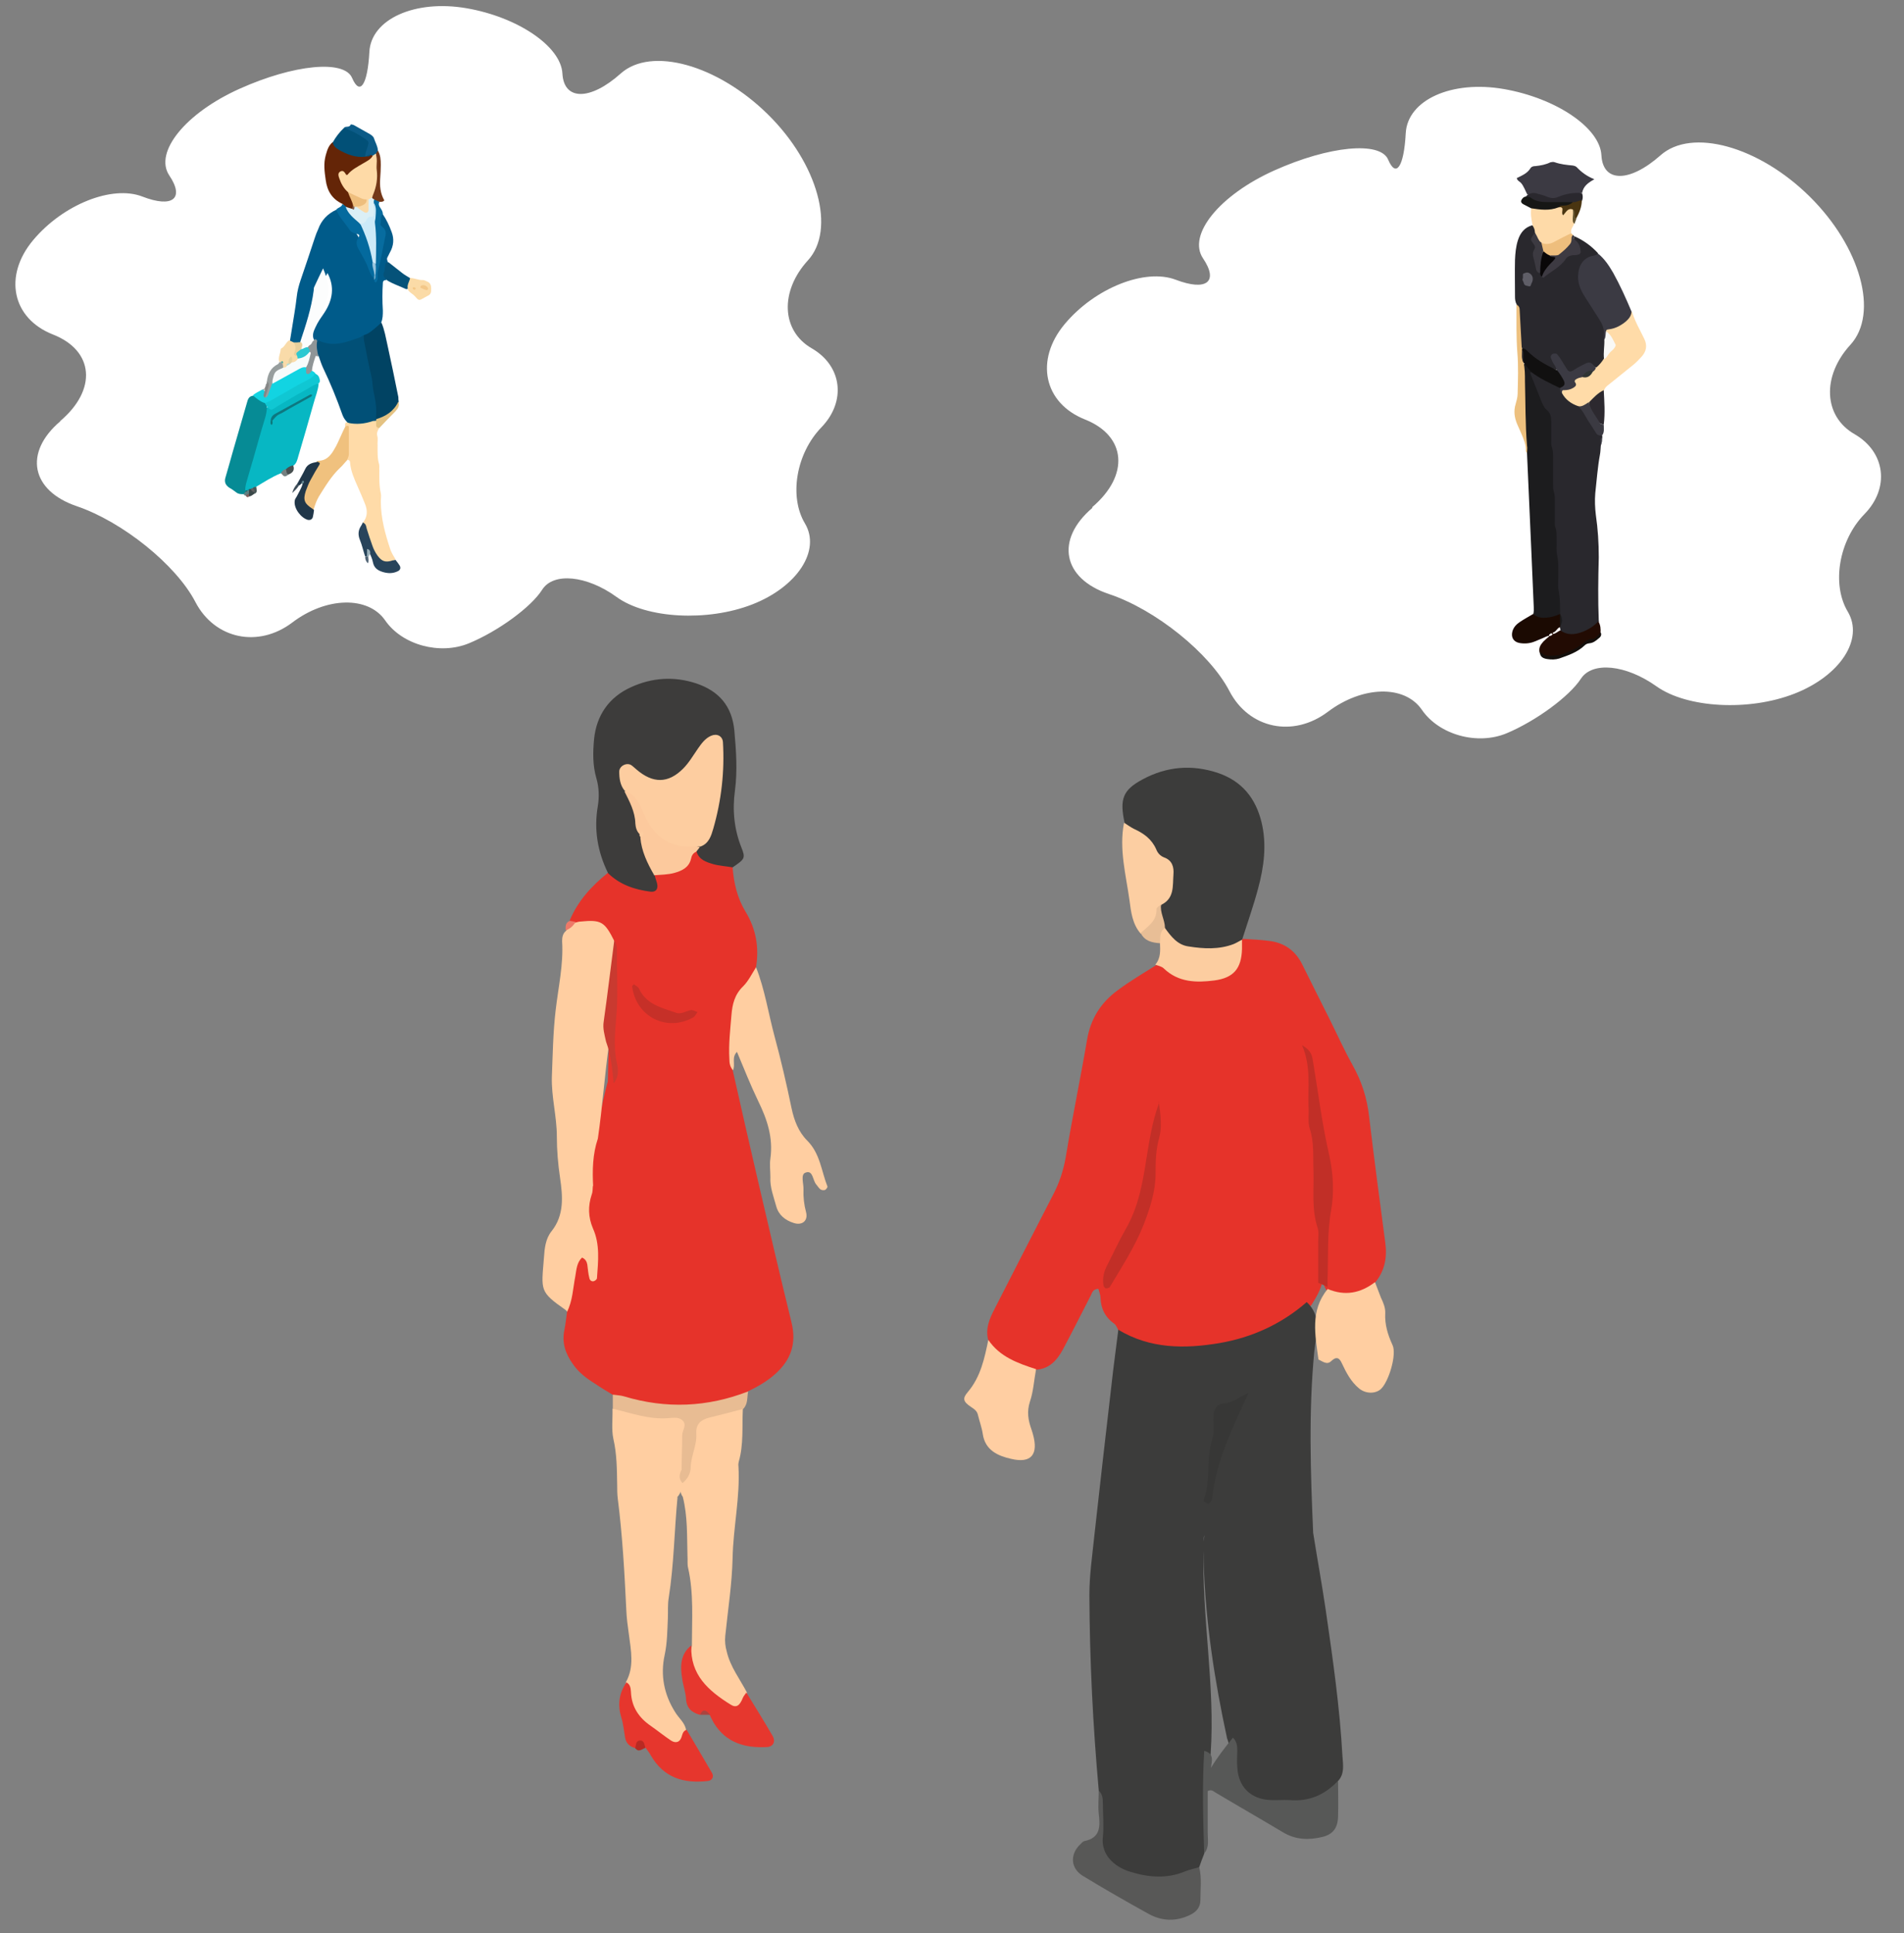 <svg width="65" height="66" viewBox="0 0 65 66" fill="none" xmlns="http://www.w3.org/2000/svg">
<rect x="0" y="0" width="65" height="66" fill="#808080" stroke="none"/>
<g clip-path="url(#clip0_218_59190)">
<path d="M25.01 29.61C25.05 30.14 25.17 30.66 25.45 31.12C25.81 31.71 25.92 32.34 25.81 33.02C25.56 33.89 25.11 34.69 25.01 35.61C24.98 35.92 24.89 36.22 25.01 36.52C25.3 37.8 25.59 39.09 25.89 40.37C26.26 41.96 26.63 43.55 27.02 45.14C27.2 45.87 27 46.43 26.46 46.91C26.18 47.16 25.86 47.34 25.53 47.5C25.23 47.93 24.76 48.01 24.29 48.07C23.13 48.2 21.95 48.36 20.91 47.61C20.71 47.49 20.51 47.37 20.32 47.24C20.03 47.06 19.76 46.86 19.56 46.57C19.31 46.22 19.17 45.84 19.27 45.39C19.31 45.19 19.33 44.98 19.36 44.77C19.27 44.24 19.35 43.72 19.53 43.22C19.68 42.82 19.92 42.68 20.26 43.1C20.21 42.18 19.72 41.33 20.05 40.41C20.09 40.09 20.22 39.78 20.22 39.45C20.39 38.6 20.52 37.75 20.75 36.92C20.77 35.36 20.94 33.8 20.78 32.24C20.64 31.6 20.09 31.65 19.63 31.56C19.56 31.53 19.5 31.48 19.45 31.42C19.73 30.75 20.2 30.24 20.76 29.79C21.1 29.74 21.33 29.99 21.62 30.09C21.99 30.21 22.21 30.13 22.34 29.77C22.9 29.67 23.33 29.31 23.77 28.99C24.16 29.23 24.7 29.18 25.01 29.59V29.61Z" fill="#E6332A"/>
<path d="M25.01 29.61C24.79 29.57 24.56 29.56 24.35 29.5C24.11 29.43 23.86 29.35 23.78 29.07C23.78 28.95 23.82 28.85 23.89 28.75C24.44 27.83 24.42 26.79 24.51 25.78C24.52 25.66 24.51 25.5 24.36 25.45C24.21 25.41 24.12 25.52 24.04 25.62C23.89 25.8 23.77 26.01 23.62 26.19C23.07 26.85 22.63 26.95 21.83 26.61C21.71 26.56 21.56 26.37 21.45 26.59C21.39 26.71 21.49 26.84 21.53 26.96C21.76 27.4 21.89 27.87 21.98 28.35C22.01 28.42 22.03 28.49 22.05 28.57C22.1 29.01 22.47 29.38 22.34 29.86C22.37 29.96 22.4 30.05 22.43 30.15C22.48 30.35 22.39 30.46 22.21 30.44C21.66 30.37 21.16 30.2 20.76 29.81C20.4 29.08 20.27 28.32 20.41 27.51C20.46 27.2 20.45 26.88 20.36 26.57C20.23 26.13 20.24 25.68 20.28 25.24C20.36 24.42 20.79 23.8 21.54 23.46C22.26 23.13 23.01 23.08 23.77 23.33C24.54 23.59 24.99 24.1 25.07 24.94C25.13 25.62 25.18 26.3 25.09 26.99C25 27.65 25.06 28.3 25.31 28.93C25.46 29.3 25.42 29.33 25.01 29.61Z" fill="#3D3C3B"/>
<path d="M20.24 40.47C20.23 40.57 20.24 40.68 20.2 40.78C20.07 41.17 20.08 41.55 20.24 41.93C20.49 42.48 20.42 43.06 20.38 43.63C20.38 43.67 20.33 43.71 20.29 43.73C20.2 43.77 20.13 43.7 20.12 43.63C20.08 43.48 20.07 43.32 20.05 43.17C20.03 43.06 19.98 42.98 19.87 42.93C19.69 43.1 19.68 43.34 19.64 43.57C19.56 43.98 19.55 44.4 19.36 44.78C19.34 44.76 19.33 44.73 19.31 44.72C18.41 44.09 18.48 44.06 18.57 42.93C18.59 42.63 18.62 42.29 18.83 42.03C19.27 41.48 19.21 40.83 19.12 40.21C19.05 39.74 19.01 39.27 19.01 38.8C19.01 38.11 18.82 37.45 18.84 36.76C18.87 36 18.88 35.24 18.97 34.48C19.06 33.7 19.24 32.92 19.19 32.13C19.19 32 19.21 31.87 19.32 31.78C19.41 31.66 19.5 31.53 19.66 31.49C19.71 31.48 19.76 31.46 19.81 31.46C20.53 31.39 20.64 31.46 20.98 32.14C21.03 33.29 20.83 34.44 20.8 35.59C20.64 36.68 20.57 37.78 20.41 38.87C20.23 39.4 20.22 39.96 20.25 40.51L20.24 40.47Z" fill="#FFCEA1"/>
<path d="M23.13 51.11C23.02 52.25 23.01 53.4 22.83 54.54C22.79 54.77 22.81 55.01 22.8 55.25C22.78 55.67 22.78 56.08 22.69 56.5C22.54 57.19 22.67 57.85 23.05 58.45C23.17 58.65 23.37 58.8 23.42 59.04C23.4 59.61 23.11 59.73 22.65 59.46C21.87 59.01 21.22 58.47 21.37 57.42C21.66 56.9 21.54 56.34 21.47 55.8C21.43 55.51 21.39 55.23 21.38 54.94C21.32 53.68 21.25 52.42 21.09 51.16C21.07 51 21.07 50.84 21.07 50.69C21.06 50.16 21.06 49.64 20.94 49.12C20.87 48.79 20.92 48.44 20.91 48.09C21.7 47.9 22.45 48.24 23.22 48.28C23.49 48.29 23.55 48.57 23.53 48.83C23.49 49.25 23.52 49.67 23.44 50.09C23.31 50.42 23.38 50.82 23.12 51.11H23.13Z" fill="#FFCEA1"/>
<path d="M25.36 48.1C25.33 48.7 25.39 49.31 25.22 49.9C25.21 49.95 25.2 50 25.21 50.06C25.27 51.11 25.03 52.15 25.01 53.19C24.99 54.07 24.85 54.96 24.76 55.84C24.74 56.03 24.76 56.2 24.81 56.38C24.93 56.9 25.26 57.32 25.5 57.78C25.47 58.38 25.17 58.48 24.68 58.23C23.77 57.78 23.4 57.07 23.62 56.18C23.62 55.29 23.69 54.4 23.49 53.52C23.46 53.4 23.48 53.26 23.47 53.13C23.45 52.45 23.48 51.77 23.31 51.1C23.19 50.94 23.23 50.77 23.26 50.6C23.47 50.2 23.47 49.75 23.53 49.32C23.69 48.26 24.28 47.86 25.38 48.1H25.36Z" fill="#FFCEA1"/>
<path d="M25.01 36.52C24.92 36.41 24.9 36.29 24.9 36.15C24.87 35.65 24.93 35.15 24.97 34.66C25 34.28 25.08 33.95 25.37 33.67C25.55 33.49 25.67 33.24 25.81 33.02C26.11 33.78 26.23 34.59 26.44 35.37C26.66 36.18 26.85 37 27.02 37.82C27.11 38.25 27.26 38.64 27.56 38.94C28 39.38 28.04 39.98 28.25 40.51C28.25 40.53 28.21 40.6 28.17 40.62C28.13 40.64 28.06 40.63 28.02 40.61C27.96 40.57 27.92 40.5 27.87 40.44C27.74 40.3 27.76 39.93 27.5 40.03C27.32 40.09 27.44 40.41 27.43 40.61C27.42 40.87 27.45 41.13 27.52 41.39C27.59 41.68 27.38 41.84 27.1 41.75C26.81 41.66 26.58 41.48 26.5 41.18C26.41 40.85 26.28 40.53 26.3 40.18C26.3 39.97 26.27 39.76 26.3 39.55C26.4 38.84 26.19 38.21 25.88 37.58C25.62 37.04 25.4 36.48 25.16 35.91C24.96 36.1 25.12 36.35 25.02 36.54L25.01 36.52Z" fill="#FFCEA1"/>
<path d="M23.6 56.18C23.56 57.18 24.19 57.72 24.94 58.19C25.13 58.31 25.25 58.24 25.36 57.96C25.39 57.89 25.44 57.84 25.48 57.78C25.78 58.27 26.08 58.75 26.37 59.25C26.49 59.45 26.4 59.63 26.18 59.64C25.44 59.68 24.79 59.5 24.37 58.82C24.32 58.73 24.27 58.64 24.23 58.54C24.12 58.46 24 58.44 23.89 58.54C23.62 58.46 23.44 58.32 23.42 58C23.41 57.77 23.32 57.54 23.29 57.31C23.22 56.89 23.22 56.47 23.6 56.17V56.18Z" fill="#E6372E"/>
<path d="M21.38 57.43C21.52 57.5 21.53 57.63 21.54 57.76C21.56 58.27 21.81 58.64 22.22 58.92C22.45 59.08 22.67 59.26 22.91 59.42C23.07 59.52 23.21 59.48 23.27 59.29C23.3 59.19 23.32 59.09 23.44 59.05C23.73 59.54 24.02 60.03 24.31 60.53C24.38 60.66 24.31 60.79 24.15 60.8C23.34 60.89 22.66 60.69 22.22 59.93C22.17 59.84 22.11 59.76 22.05 59.68C21.94 59.57 21.82 59.61 21.7 59.68C21.51 59.63 21.38 59.53 21.34 59.32C21.3 59.09 21.28 58.85 21.21 58.63C21.08 58.2 21.13 57.81 21.38 57.44V57.43Z" fill="#E6362D"/>
<path d="M25.36 48.1C24.98 48.2 24.61 48.3 24.23 48.39C23.93 48.46 23.75 48.62 23.77 48.93C23.8 49.33 23.59 49.69 23.58 50.09C23.58 50.3 23.47 50.49 23.3 50.63C23.16 50.48 23.19 50.33 23.27 50.17C23.27 49.78 23.29 49.38 23.29 48.99C23.29 48.82 23.47 48.64 23.29 48.48C23.16 48.37 22.99 48.4 22.84 48.41C22.17 48.47 21.55 48.24 20.92 48.09C20.92 47.93 20.92 47.77 20.92 47.61C21.05 47.63 21.18 47.63 21.31 47.67C22.74 48.1 24.15 48.04 25.54 47.5C25.5 47.7 25.54 47.93 25.37 48.1H25.36Z" fill="#E8BC93"/>
<path d="M21.69 59.67C21.71 59.57 21.71 59.44 21.82 59.42C21.99 59.39 22 59.55 22.03 59.67C21.91 59.71 21.8 59.84 21.68 59.67H21.69Z" fill="#B82A23"/>
<path d="M23.9 58.54C23.98 58.347 24.093 58.347 24.24 58.54C24.13 58.54 24.01 58.54 23.9 58.54Z" fill="#AB443F"/>
<path d="M19.65 31.47C19.57 31.61 19.46 31.71 19.31 31.76C19.31 31.64 19.29 31.51 19.44 31.44C19.51 31.44 19.58 31.46 19.65 31.47Z" fill="#EE7968"/>
<path d="M22.33 29.87C22.1 29.47 21.9 29.06 21.86 28.59C21.88 28.54 21.99 28.47 21.83 28.47C21.73 28.37 21.7 28.24 21.69 28.11C21.68 27.71 21.49 27.36 21.32 27.02C21.61 26.88 21.82 27.07 21.89 27.27C22.25 28.21 22.96 28.68 23.89 28.92C23.85 28.97 23.81 29.03 23.76 29.08C23.65 29.13 23.61 29.22 23.59 29.32C23.52 29.62 23.27 29.73 23.02 29.8C22.8 29.86 22.56 29.86 22.32 29.88L22.33 29.87Z" fill="#FCC99D"/>
<path d="M20.95 36.98C20.9 36.5 20.86 36.02 20.69 35.56C20.64 35.33 20.57 35.11 20.61 34.87C20.74 33.95 20.85 33.02 20.97 32.1C21.07 32.24 21.06 32.4 21.06 32.55C21.06 33.18 21.09 33.81 21.06 34.44C21.02 35.06 20.92 35.67 21.06 36.29C21.11 36.5 21.13 36.76 20.96 36.97L20.95 36.98Z" fill="#C93A30"/>
<path d="M21.64 33.6C21.7 33.65 21.78 33.68 21.81 33.74C22.06 34.29 22.58 34.4 23.07 34.57C23.26 34.64 23.42 34.51 23.6 34.48C23.66 34.48 23.74 34.52 23.81 34.55C23.77 34.61 23.73 34.69 23.67 34.73C22.76 35.24 21.71 34.71 21.58 33.67C21.58 33.65 21.61 33.63 21.64 33.6Z" fill="#C63028"/>
<path d="M23.9 28.9C23.79 28.9 23.69 28.9 23.58 28.9C22.79 28.92 22.3 28.5 22 27.82C21.85 27.48 21.73 27.13 21.33 27C21.17 26.81 21.14 26.57 21.14 26.34C21.14 26.15 21.39 26.02 21.55 26.12C21.61 26.16 21.67 26.22 21.73 26.27C22.29 26.75 22.81 26.75 23.32 26.24C23.52 26.04 23.67 25.78 23.83 25.55C23.95 25.38 24.07 25.21 24.27 25.12C24.47 25.03 24.66 25.12 24.68 25.33C24.74 26.33 24.63 27.32 24.35 28.29C24.28 28.53 24.2 28.8 23.91 28.9H23.9Z" fill="#FDCDA0"/>
<path d="M21.84 28.46C21.84 28.46 21.91 28.4 21.94 28.37C21.95 28.41 21.98 28.46 21.97 28.49C21.96 28.53 21.91 28.55 21.87 28.58C21.83 28.54 21.82 28.5 21.84 28.46Z" fill="#FDCDA0"/>
<path d="M38.17 45.39C38.13 45.32 38.1 45.23 38.04 45.19C37.73 44.97 37.58 44.67 37.57 44.3C37.57 44.2 37.52 44.1 37.5 44C37.29 44 37.28 44.16 37.22 44.26C36.91 44.86 36.61 45.46 36.29 46.06C36.09 46.43 35.83 46.73 35.37 46.76C34.55 46.81 34.05 46.5 33.74 45.76C33.63 45.36 33.78 45.02 33.96 44.67C34.63 43.36 35.3 42.05 35.97 40.75C36.17 40.36 36.3 39.96 36.38 39.52C36.6 38.18 36.88 36.85 37.11 35.5C37.23 34.78 37.58 34.23 38.15 33.81C38.56 33.5 39.01 33.24 39.45 32.96C39.78 32.82 40.02 33.06 40.29 33.16C41.33 33.54 41.99 33.23 42.27 32.23C42.31 32.16 42.36 32.1 42.43 32.05C42.73 32.07 43.03 32.08 43.32 32.12C43.85 32.18 44.23 32.46 44.46 32.93C44.76 33.54 45.07 34.15 45.37 34.75C45.64 35.29 45.88 35.83 46.17 36.35C46.48 36.9 46.67 37.48 46.74 38.12C46.91 39.55 47.1 40.98 47.29 42.41C47.36 42.92 47.28 43.38 46.94 43.79C46.43 44.43 46.07 44.49 45.29 44.05C45.23 43.97 45.2 43.89 45.19 43.79C45.06 42.16 45.46 40.53 45.07 38.91C44.86 38.03 44.83 37.14 44.74 36.25C45.01 38.72 45.22 41.19 45.16 43.67C45.11 44 44.94 44.28 44.77 44.55C43.2 46.04 41.3 46.35 39.25 46.08C38.82 46.02 38.42 45.81 38.18 45.41L38.17 45.39Z" fill="#E6332A"/>
<path d="M38.17 45.39C39.26 46.05 40.44 46.05 41.63 45.85C42.74 45.66 43.75 45.2 44.61 44.45C45.14 44.94 44.93 45.55 44.87 46.12C44.67 48.19 44.74 50.26 44.83 52.33C44.97 53.21 45.13 54.09 45.26 54.97C45.5 56.63 45.74 58.29 45.83 59.96C45.85 60.25 45.91 60.56 45.67 60.81C45.24 61.61 44.28 61.92 43.12 61.64C42.39 61.46 42.06 61.01 42.01 60.06C42 59.81 41.98 59.57 41.89 59.34C41.46 57.35 41.15 55.34 41.09 53.3C41.1 53.01 41.06 52.71 41.12 52.41C41.06 52.55 41.12 52.71 41.09 52.85C41.02 55.2 41.49 57.52 41.33 59.87C41.16 61 41.2 62.15 41.11 63.28C41.05 63.43 40.99 63.59 40.94 63.74C40.1 64.41 38.85 64.46 38.01 63.84C37.66 63.58 37.46 63.27 37.53 62.8C37.61 62.24 37.64 61.68 37.51 61.12C37.31 58.9 37.2 56.68 37.19 54.45C37.19 53.77 37.29 53.1 37.36 52.42C37.55 50.72 37.74 49.02 37.94 47.32C38.01 46.67 38.1 46.03 38.18 45.38L38.17 45.39Z" fill="#3C3C3B"/>
<path d="M42.42 32.03L42.4 32.09C41.64 32.85 40.46 32.74 39.67 31.84C39.54 31.56 39.43 31.27 39.49 30.95C40.05 29.8 39.97 29.47 38.93 28.63C38.73 28.47 38.42 28.4 38.39 28.08C38.22 27.28 38.33 26.97 39 26.61C39.83 26.16 40.7 26.09 41.59 26.39C42.4 26.67 42.87 27.25 43.07 28.08C43.25 28.84 43.15 29.59 42.95 30.33C42.8 30.9 42.6 31.46 42.42 32.03Z" fill="#3C3C3B"/>
<path d="M45.32 44.001C45.91 44.251 46.44 44.151 46.94 43.77C47.01 43.941 47.07 44.12 47.14 44.291C47.22 44.461 47.3 44.641 47.29 44.831C47.27 45.221 47.38 45.571 47.54 45.92C47.69 46.24 47.41 47.17 47.14 47.42C46.95 47.59 46.62 47.581 46.4 47.401C46.12 47.17 45.96 46.861 45.81 46.541C45.73 46.361 45.63 46.291 45.45 46.461C45.3 46.611 45.15 46.471 45.01 46.41C44.9 45.581 44.72 44.74 45.32 44.011V44.001Z" fill="#FFCEA1"/>
<path d="M33.74 45.74C34.13 46.32 34.75 46.54 35.37 46.74C35.3 47.11 35.28 47.5 35.16 47.85C35.05 48.19 35.1 48.48 35.21 48.79C35.23 48.84 35.24 48.89 35.26 48.95C35.46 49.65 35.21 49.97 34.51 49.8C34.07 49.7 33.63 49.51 33.55 48.95C33.52 48.74 33.44 48.53 33.39 48.32C33.36 48.17 33.27 48.11 33.15 48.03C32.88 47.85 32.85 47.74 33.04 47.52C33.48 47 33.61 46.37 33.74 45.74Z" fill="#FFCEA2"/>
<path d="M37.5 61.12C37.64 61.24 37.65 61.4 37.65 61.57C37.65 61.95 37.69 62.33 37.65 62.71C37.58 63.32 38.05 63.73 38.56 63.89C39.19 64.09 39.83 64.15 40.47 63.88C40.62 63.82 40.78 63.79 40.94 63.74C41.03 64.11 40.98 64.49 40.98 64.87C40.98 65.11 40.84 65.27 40.63 65.37C40.16 65.6 39.68 65.59 39.22 65.34C38.46 64.92 37.71 64.49 36.97 64.04C36.54 63.78 36.52 63.29 36.89 62.95C36.93 62.91 36.97 62.86 37.02 62.85C37.57 62.74 37.56 62.35 37.51 61.92C37.48 61.65 37.51 61.38 37.51 61.11L37.5 61.12Z" fill="#585857"/>
<path d="M41.11 63.28C41.07 62.11 41.04 60.94 41.11 59.77C41.46 59.86 41.37 60.12 41.34 60.35C41.56 59.99 41.82 59.65 42.09 59.32C42.22 59.44 42.24 59.6 42.24 59.76C42.24 59.95 42.22 60.14 42.24 60.33C42.27 60.99 42.69 61.42 43.37 61.45C43.59 61.46 43.8 61.44 44.02 61.45C44.69 61.51 45.23 61.27 45.68 60.79C45.68 61.2 45.69 61.6 45.68 62.01C45.67 62.4 45.51 62.62 45.14 62.71C44.68 62.82 44.23 62.81 43.8 62.55C43.03 62.09 42.26 61.65 41.49 61.19C41.42 61.15 41.37 61.08 41.23 61.14C41.23 61.6 41.23 62.08 41.23 62.57C41.23 62.81 41.29 63.06 41.11 63.27V63.28Z" fill="#575857"/>
<path d="M38.38 28.09C38.49 28.16 38.6 28.24 38.72 28.3C39.05 28.45 39.32 28.65 39.47 28.99C39.52 29.12 39.61 29.22 39.74 29.27C40.02 29.37 40.08 29.6 40.06 29.85C40.03 30.24 40.1 30.67 39.64 30.89C39.42 31.22 39.66 31.89 38.94 31.87C38.66 31.55 38.61 31.13 38.56 30.74C38.44 29.87 38.2 29 38.37 28.1L38.38 28.09Z" fill="#FCCEA2"/>
<path d="M39.77 31.68C39.98 31.97 40.2 32.26 40.58 32.31C41.09 32.39 41.61 32.42 42.11 32.23C42.21 32.19 42.3 32.13 42.4 32.08C42.4 32.19 42.4 32.29 42.4 32.4C42.38 33.06 42.12 33.38 41.46 33.47C40.84 33.55 40.23 33.54 39.73 33.06C39.66 32.99 39.54 32.97 39.44 32.93C39.63 32.71 39.61 32.45 39.6 32.19C39.49 31.96 39.4 31.74 39.77 31.67V31.68Z" fill="#FCCDA0"/>
<path d="M39.77 31.68C39.57 31.81 39.62 32.02 39.6 32.2C39.33 32.18 39.08 32.13 38.94 31.85C39.19 31.62 39.5 31.44 39.48 31.03C39.48 30.98 39.58 30.93 39.64 30.87C39.59 31.15 39.77 31.4 39.77 31.68Z" fill="#E8BE96"/>
<path d="M45.34 43.94C45.23 43.89 45.12 43.84 45 43.79C45 43.33 45 42.86 45 42.4C45 42.24 45.03 42.06 44.98 41.91C44.77 41.27 44.86 40.62 44.84 39.97C44.82 39.48 44.87 39 44.71 38.52C44.64 38.3 44.69 38.03 44.67 37.79C44.64 37.12 44.77 36.44 44.45 35.68C44.76 35.86 44.79 36.03 44.82 36.21C45 37.28 45.13 38.35 45.37 39.4C45.52 40.05 45.55 40.72 45.44 41.34C45.3 42.13 45.35 42.91 45.32 43.69C45.32 43.77 45.32 43.85 45.32 43.93L45.34 43.94Z" fill="#C12F27"/>
<path d="M39.56 37.61C39.63 38.11 39.67 38.5 39.57 38.85C39.46 39.25 39.45 39.65 39.45 40.06C39.45 40.67 39.26 41.24 39.05 41.79C38.75 42.55 38.31 43.23 37.89 43.93C37.87 43.97 37.79 43.99 37.75 43.98C37.72 43.98 37.67 43.91 37.67 43.87C37.63 43.62 37.69 43.39 37.81 43.17C38.02 42.76 38.21 42.34 38.44 41.94C38.87 41.19 39.01 40.37 39.14 39.54C39.24 38.94 39.32 38.33 39.58 37.62L39.56 37.61Z" fill="#C22F27"/>
<path d="M42.63 47.54C42.41 48.01 42.24 48.39 42.07 48.77C41.74 49.54 41.47 50.32 41.38 51.16C41.38 51.21 41.33 51.25 41.3 51.3C41.29 51.32 41.25 51.34 41.23 51.33C41.19 51.31 41.15 51.29 41.11 51.26C41.09 51.25 41.09 51.21 41.1 51.18C41.34 50.51 41.16 49.79 41.39 49.11C41.47 48.86 41.41 48.57 41.43 48.31C41.44 48.1 41.56 47.93 41.77 47.91C42.07 47.89 42.3 47.7 42.64 47.54H42.63Z" fill="#373736"/>
<path d="M37.29 17.31C38.57 16.22 38.45 14.88 37.04 14.32C35.63 13.76 35.32 12.29 36.35 11.06C37.38 9.83 39.09 9.15 40.14 9.55C41.19 9.95 41.61 9.62 41.07 8.82C40.53 8.02 41.63 6.66 43.5 5.82C45.37 4.98 47.12 4.81 47.39 5.45C47.66 6.09 47.93 5.69 47.99 4.55C48.05 3.41 49.56 2.73 51.34 3.04C53.12 3.35 54.62 4.36 54.67 5.3C54.72 6.24 55.63 6.24 56.69 5.3C57.75 4.36 60.04 4.99 61.78 6.71C63.52 8.43 64.15 10.7 63.17 11.77C62.19 12.84 62.25 14.21 63.31 14.82C64.37 15.43 64.52 16.66 63.65 17.55C62.78 18.44 62.52 19.94 63.08 20.88C63.64 21.82 62.82 23.07 61.26 23.68C59.7 24.29 57.59 24.17 56.55 23.43C55.51 22.69 54.36 22.57 53.97 23.17C53.58 23.77 52.44 24.61 51.44 25.03C50.44 25.45 49.13 25.09 48.54 24.23C47.95 23.37 46.51 23.41 45.33 24.3C44.15 25.19 42.64 24.88 41.97 23.59C41.3 22.3 39.45 20.81 37.86 20.28C36.27 19.75 36.02 18.42 37.29 17.34V17.31Z" fill="white"/>
<path d="M54.58 21.2C54.55 20.48 54.56 19.75 54.58 19.03C54.58 18.54 54.55 18.06 54.48 17.58C54.45 17.33 54.44 17.09 54.46 16.84C54.51 16.4 54.54 15.95 54.62 15.52C54.64 15.42 54.64 15.31 54.65 15.21C54.69 15.12 54.65 15.02 54.7 14.94C54.7 14.92 54.7 14.9 54.7 14.88C54.47 14.68 54.33 14.41 54.18 14.15C54.11 14.04 54.05 13.91 53.93 13.84C53.72 13.74 53.48 13.67 53.39 13.42C53.35 13.36 53.34 13.28 53.3 13.22C53.01 13.01 52.67 12.89 52.38 12.7C52.33 12.67 52.26 12.66 52.21 12.71C52.27 13.18 52.46 13.6 52.7 14C52.81 14.19 52.86 14.37 52.87 14.58C52.94 16.13 52.98 17.68 53.1 19.23C53.14 19.77 53.14 20.31 53.19 20.84C53.19 20.87 53.19 20.9 53.21 20.94C53.26 21.08 53.28 21.23 53.24 21.37C53.24 21.4 53.23 21.43 53.23 21.46C53.23 21.51 53.25 21.55 53.28 21.59C53.72 21.86 54.38 21.67 54.59 21.21L54.58 21.2Z" fill="#29282D"/>
<path d="M54.56 8.65C54.33 8.4 54.07 8.21 53.76 8.07C53.713 8.137 53.713 8.207 53.76 8.28C53.92 8.55 53.92 8.55 53.63 8.64C53.52 8.67 53.43 8.74 53.35 8.82C53.16 9.04 52.93 9.2 52.68 9.35C52.63 9.34 52.61 9.3 52.58 9.25C52.38 8.82 52.41 8.37 52.44 7.92C52.44 7.82 52.42 7.73 52.31 7.69C52.05 7.76 51.9 7.95 51.82 8.2C51.75 8.42 51.73 8.64 51.72 8.87C51.71 9.29 51.72 9.71 51.72 10.13C51.72 10.22 51.73 10.31 51.78 10.4C51.88 10.74 51.82 11.09 51.86 11.43C51.88 11.56 51.86 11.7 51.9 11.82C52.25 12.19 52.61 12.53 53.14 12.62C53.26 12.46 53.02 12.35 53.09 12.17C53.24 12.24 53.28 12.39 53.35 12.5C53.52 12.75 53.61 12.78 53.86 12.62C54.08 12.48 54.28 12.42 54.51 12.56C54.67 12.48 54.77 12.36 54.82 12.19C54.85 11.99 54.84 11.79 54.84 11.58C54.86 11.23 54.75 10.94 54.55 10.66C54.39 10.44 54.26 10.21 54.12 9.98C53.8 9.42 53.91 9.05 54.47 8.75C54.52 8.73 54.56 8.7 54.55 8.64L54.56 8.65Z" fill="#29282D"/>
<path d="M53.26 20.96C53.26 20.691 53.26 20.43 53.21 20.16C53.17 19.951 53.21 19.73 53.2 19.511C53.2 19.32 53.2 19.14 53.16 18.96C53.12 18.8 53.15 18.631 53.14 18.471C53.14 18.311 53.15 18.14 53.09 17.98C53.07 17.921 53.08 17.84 53.08 17.761C53.08 17.541 53.08 17.331 53.08 17.11C53.08 17 53.08 16.881 53.04 16.77C53.02 16.691 53.02 16.61 53.02 16.53C53.02 16.27 53.02 16.011 53.02 15.751C53.02 15.581 53.03 15.4 52.97 15.23C52.95 15.171 52.96 15.091 52.96 15.011C52.96 14.81 52.96 14.62 52.96 14.421C52.96 14.241 52.94 14.101 52.79 13.98C52.71 13.911 52.67 13.81 52.63 13.72C52.5 13.4 52.37 13.07 52.24 12.741C52.24 12.73 52.26 12.71 52.27 12.691C52.2 12.411 52.15 12.361 51.97 12.46C51.99 13.161 51.97 13.861 51.99 14.56C51.99 14.87 52.15 15.15 52.13 15.47C52.18 16.601 52.23 17.73 52.28 18.86C52.31 19.48 52.33 20.101 52.36 20.721C52.36 20.8 52.37 20.89 52.34 20.971C52.55 21.261 52.99 21.261 53.27 20.971L53.26 20.96Z" fill="#1C1C1E"/>
<path d="M54.75 12.25C54.68 12.36 54.59 12.47 54.49 12.55C54.43 12.58 54.37 12.62 54.33 12.66C54.23 12.77 54.1 12.79 53.97 12.8C53.93 12.8 53.88 12.81 53.86 12.84C53.71 13.03 53.58 13.24 53.32 13.32C53.29 13.32 53.3 13.39 53.33 13.43C53.443 13.637 53.63 13.784 53.89 13.87C54.03 13.95 54.15 13.89 54.27 13.8C54.42 13.63 54.63 13.51 54.76 13.32C54.79 13.24 54.85 13.18 54.92 13.13C55.19 12.91 55.47 12.69 55.74 12.47C55.84 12.39 55.94 12.29 56.03 12.19C56.2 12.01 56.25 11.8 56.13 11.56C56.08 11.47 56.04 11.37 55.99 11.28C55.88 11.07 55.78 10.86 55.71 10.63C55.5 10.97 55.11 11.07 54.8 11.28C54.81 11.34 54.85 11.39 54.89 11.44C55.03 11.63 55.12 11.81 54.89 12C54.82 12.06 54.83 12.17 54.76 12.24L54.75 12.25Z" fill="#FFDBA8"/>
<path d="M54.83 11.31C54.83 11.24 54.9 11.25 54.94 11.24C55.16 11.21 55.34 11.11 55.51 10.97C55.61 10.88 55.69 10.78 55.7 10.64C55.51 10.19 55.31 9.74 55.07 9.31C54.93 9.07 54.78 8.84 54.56 8.66C54.47 8.74 54.35 8.72 54.25 8.77C54.01 8.88 53.91 9.08 53.88 9.33C53.84 9.63 53.95 9.89 54.11 10.14C54.27 10.39 54.43 10.64 54.59 10.89C54.7 11.06 54.78 11.23 54.75 11.44C54.75 11.49 54.75 11.54 54.76 11.59C54.91 11.53 54.87 11.42 54.82 11.31H54.83Z" fill="#3B3A43"/>
<path d="M54.01 6.59C54.05 6.36 54.21 6.24 54.43 6.12C54.18 6.02 53.99 5.88 53.83 5.71C53.79 5.67 53.74 5.66 53.69 5.65C53.48 5.63 53.28 5.61 53.08 5.54C53.03 5.52 52.98 5.53 52.93 5.54C52.77 5.62 52.6 5.65 52.42 5.67C52.36 5.67 52.29 5.68 52.25 5.74C52.14 5.92 51.96 5.99 51.78 6.08C51.8 6.17 51.87 6.19 51.92 6.24C51.98 6.3 52.01 6.38 52.05 6.45C52.08 6.52 52.11 6.58 52.14 6.64C52.39 6.69 52.64 6.71 52.88 6.81C52.93 6.83 52.98 6.84 53.03 6.83C53.35 6.74 53.69 6.7 54 6.58L54.01 6.59Z" fill="#3C3A43"/>
<path d="M52.32 7.7C52.37 7.77 52.4 7.85 52.4 7.94C52.4 8.11 52.47 8.25 52.62 8.34C53.05 8.46 53.35 8.23 53.64 7.95C53.61 7.83 53.7 7.74 53.74 7.64C53.7 7.48 53.84 7.3 53.72 7.14C53.54 7.01 53.44 7.15 53.34 7.28C53.34 7.31 53.3 7.23 53.34 7.26C53.42 7.09 53.32 7.04 53.18 7.01C52.89 7.1 52.57 6.97 52.28 7.09C52.24 7.29 52.28 7.49 52.32 7.69V7.7Z" fill="#FEDAA8"/>
<path d="M53.26 20.96C53.08 21.04 52.9 21.09 52.7 21.09C52.56 21.09 52.44 21.05 52.34 20.96C52.19 21.05 52.04 21.13 51.89 21.23C51.77 21.31 51.67 21.41 51.63 21.56C51.58 21.76 51.67 21.91 51.87 21.95C52.04 21.98 52.22 21.97 52.39 21.9C52.52 21.85 52.65 21.79 52.79 21.73C52.83 21.71 52.87 21.71 52.91 21.7C52.92 21.7 52.93 21.7 52.94 21.7C52.96 21.7 52.98 21.68 53 21.67C53.03 21.65 53.06 21.63 53.09 21.61C53.17 21.57 53.21 21.48 53.26 21.41V21.39C53.32 21.25 53.32 21.11 53.26 20.97V20.96Z" fill="#1B0A02"/>
<path d="M54.58 21.2C54.42 21.37 54.22 21.5 54 21.58C53.75 21.67 53.5 21.69 53.27 21.52C53.15 21.47 53.12 21.62 53.02 21.63C52.98 21.66 52.93 21.68 52.88 21.72H52.89C52.82 21.78 52.75 21.84 52.69 21.9C52.59 22.01 52.52 22.12 52.56 22.28C52.73 22.54 52.99 22.48 53.23 22.44C53.38 22.41 53.52 22.33 53.66 22.27C53.94 22.15 54.14 21.89 54.46 21.84C54.55 21.82 54.63 21.72 54.64 21.61C54.65 21.47 54.64 21.34 54.57 21.22L54.58 21.2Z" fill="#220B03"/>
<path d="M52.13 15.46C52.13 15.38 52.15 15.3 52.13 15.21C52.07 14.48 52.08 13.75 52.06 13.01C52.06 12.79 52.06 12.58 52.01 12.36C52.01 12.35 52.01 12.33 52.01 12.32C52.02 12.19 52.03 12.06 52 11.94C51.99 11.91 51.97 11.89 51.95 11.87C51.93 11.45 51.9 11.03 51.88 10.6C51.88 10.51 51.86 10.44 51.77 10.4C51.77 10.95 51.76 11.49 51.8 12.04C51.84 12.5 51.82 12.97 51.81 13.44C51.81 13.56 51.77 13.69 51.74 13.8C51.67 14.03 51.7 14.25 51.79 14.47C51.84 14.58 51.89 14.7 51.94 14.81C52.02 15 52.1 15.19 52.09 15.4C52.09 15.42 52.11 15.43 52.12 15.45L52.13 15.46Z" fill="#EDC07E"/>
<path d="M52.64 9.451C52.64 9.451 52.68 9.481 52.69 9.481C52.95 9.261 53.27 9.121 53.46 8.831C53.51 8.751 53.61 8.721 53.7 8.711C53.76 8.711 53.82 8.711 53.88 8.691C53.93 8.681 53.97 8.641 53.96 8.581C53.95 8.431 53.91 8.301 53.78 8.201C53.74 8.171 53.7 8.131 53.76 8.081C53.74 8.061 53.72 8.041 53.7 8.021C53.63 7.991 53.6 8.031 53.59 8.081C53.49 8.431 53.25 8.601 52.91 8.671C52.94 8.831 52.91 8.961 52.77 9.081C52.67 9.171 52.57 9.291 52.63 9.451H52.64Z" fill="#3D3A42"/>
<path d="M52.9 8.72C52.97 8.72 53.04 8.72 53.11 8.72C53.15 8.72 53.2 8.71 53.22 8.69C53.36 8.58 53.49 8.47 53.6 8.33C53.64 8.28 53.65 8.22 53.65 8.16C53.65 8.11 53.65 8.06 53.7 8.03C53.68 8.01 53.66 7.98 53.64 7.96C53.46 8.05 53.27 8.14 53.09 8.24C52.94 8.33 52.78 8.36 52.62 8.29C52.55 8.41 52.59 8.52 52.65 8.63C52.72 8.72 52.78 8.79 52.91 8.73L52.9 8.72Z" fill="#EEBE7D"/>
<path d="M54.01 6.59C53.73 6.57 53.46 6.61 53.2 6.72C53.07 6.78 52.95 6.77 52.82 6.72C52.7 6.66 52.57 6.64 52.44 6.6C52.34 6.57 52.24 6.6 52.15 6.65C52.13 6.67 52.11 6.69 52.09 6.71C52.27 6.92 52.52 6.98 52.78 6.99C53.08 7 53.37 6.99 53.67 6.99C53.8 6.99 53.92 6.95 54.01 6.85C54.04 6.77 54.04 6.68 54.01 6.6V6.59Z" fill="#2A282E"/>
<path d="M53.7 6.9C53.41 6.9 53.13 6.9 52.84 6.9C52.63 6.9 52.43 6.88 52.26 6.75C52.21 6.71 52.14 6.72 52.08 6.71C52.05 6.72 52.02 6.73 52 6.75C51.91 6.84 51.9 6.91 52 6.97C52.09 7.02 52.18 7.06 52.27 7.11C52.58 7.16 52.9 7.2 53.2 7.08C53.37 7.04 53.6 7.18 53.69 6.9H53.7Z" fill="#161715"/>
<path d="M54.75 13.32C54.55 13.41 54.4 13.58 54.25 13.73C54.23 14.09 54.49 14.47 54.75 14.49C54.8 14.1 54.77 13.71 54.75 13.32Z" fill="#2C292F"/>
<path d="M54.75 14.491C54.7 14.491 54.64 14.48 54.61 14.431C54.48 14.2 54.3 14.001 54.24 13.73C54.13 13.79 54.03 13.89 53.88 13.87C54.03 14.011 54.11 14.191 54.21 14.351C54.3 14.491 54.39 14.62 54.48 14.771C54.53 14.861 54.6 14.87 54.69 14.87C54.78 14.761 54.75 14.62 54.75 14.501V14.491Z" fill="#3B3A42"/>
<path d="M54.65 21.59C54.6 21.64 54.55 21.69 54.5 21.74C54.47 21.77 54.43 21.81 54.4 21.81C54.19 21.8 54.07 21.95 53.92 22.05C53.74 22.17 53.54 22.26 53.34 22.33C53.17 22.39 53 22.38 52.82 22.38C52.72 22.38 52.66 22.29 52.57 22.26C52.57 22.43 52.69 22.48 52.83 22.5C52.96 22.52 53.1 22.52 53.23 22.48C53.54 22.37 53.85 22.27 54.1 22.03C54.15 21.98 54.2 21.97 54.26 21.96C54.39 21.95 54.49 21.87 54.58 21.79C54.65 21.74 54.69 21.67 54.64 21.57L54.65 21.59Z" fill="#140F0C"/>
<path d="M53.7 6.9C53.6 6.99 53.48 7.02 53.35 7.02C53.3 7.02 53.25 7.02 53.22 7.07C53.28 7.07 53.35 7.07 53.34 7.16C53.34 7.22 53.31 7.28 53.36 7.35C53.46 7.26 53.51 7.09 53.69 7.15C53.8 7.22 53.63 7.41 53.81 7.46C53.91 7.27 54 7.07 54 6.84C53.89 6.84 53.8 6.92 53.69 6.9H53.7Z" fill="#4A3511"/>
<path d="M53.81 7.46C53.75 7.42 53.76 7.36 53.76 7.3C53.76 7.24 53.76 7.18 53.69 7.15C53.72 7.26 53.69 7.37 53.69 7.48C53.69 7.54 53.69 7.6 53.75 7.64C53.77 7.58 53.8 7.52 53.82 7.45L53.81 7.46Z" fill="#62532F"/>
<path d="M54.69 14.92C54.6 15 54.63 15.1 54.64 15.19C54.7 15.11 54.7 15.01 54.69 14.92Z" fill="#3B3A42"/>
<path d="M51.96 11.88C51.96 11.88 51.96 11.92 51.96 11.94C52.02 12.08 51.94 12.24 52.01 12.38C52.09 12.48 52.18 12.58 52.26 12.69C52.56 12.92 52.91 13.08 53.26 13.25C53.45 13.32 53.48 13.18 53.46 13.06C53.42 12.87 53.36 12.68 53.14 12.63C52.77 12.46 52.41 12.26 52.12 11.96C52.07 11.91 52.02 11.89 51.96 11.89V11.88Z" fill="#111010"/>
<path d="M53.14 12.62C53.24 12.74 53.32 12.86 53.39 13C53.44 13.12 53.41 13.18 53.26 13.24C53.26 13.31 53.25 13.38 53.32 13.43C53.32 13.38 53.32 13.31 53.39 13.32C53.51 13.32 53.61 13.3 53.71 13.24C53.79 13.19 53.84 13.14 53.77 13.05C53.74 13.01 53.77 12.97 53.8 12.95C53.86 12.91 53.93 12.89 54 12.88C54.12 12.8 54.24 12.74 54.37 12.69C54.43 12.66 54.46 12.62 54.48 12.56C54.46 12.54 54.44 12.51 54.42 12.49C54.32 12.37 54.26 12.35 54.13 12.41C54.04 12.45 53.95 12.5 53.86 12.55C53.8 12.58 53.74 12.63 53.68 12.66C53.6 12.7 53.55 12.69 53.5 12.61C53.44 12.52 53.38 12.42 53.32 12.32C53.28 12.25 53.23 12.18 53.18 12.12C53.14 12.06 53.08 12.06 53.01 12.08C52.96 12.1 52.92 12.17 52.95 12.23C52.98 12.31 53.01 12.38 53.06 12.45C53.09 12.5 53.13 12.55 53.13 12.62H53.14Z" fill="#3B3A43"/>
<path d="M53.26 20.96C53.26 21.1 53.26 21.24 53.26 21.38C53.36 21.24 53.35 21.1 53.26 20.96Z" fill="#1C1C1E"/>
<path d="M53.01 21.64C53.11 21.64 53.18 21.55 53.27 21.52C53.27 21.48 53.26 21.45 53.25 21.41C53.15 21.45 53.12 21.58 53 21.6C53 21.6 52.99 21.62 52.98 21.63C52.98 21.63 53 21.64 53.01 21.65V21.64Z" fill="#FEFEFE"/>
<path d="M52.69 8.58C52.67 8.48 52.64 8.38 52.62 8.28C52.56 8.25 52.54 8.2 52.51 8.15C52.48 8.08 52.44 8.01 52.4 7.94C52.38 7.97 52.35 8.01 52.33 8.04C52.25 8.17 52.24 8.18 52.34 8.31C52.4 8.38 52.43 8.45 52.37 8.53C52.32 8.62 52.32 8.7 52.35 8.8C52.39 8.93 52.41 9.06 52.44 9.19C52.45 9.26 52.5 9.3 52.56 9.33C52.7 9.1 52.71 8.85 52.67 8.59L52.69 8.58Z" fill="#3C3A41"/>
<path d="M54.83 11.31C54.8 11.4 54.83 11.501 54.77 11.591C54.78 11.81 54.73 12.03 54.76 12.261C54.85 12.22 54.88 12.13 54.94 12.06C55.01 11.97 55.13 11.911 55.16 11.78C55.07 11.611 55.01 11.431 54.84 11.32L54.83 11.31Z" fill="#F9F9F6"/>
<path d="M52.69 8.581C52.6 8.821 52.58 9.071 52.58 9.321C52.58 9.371 52.59 9.421 52.64 9.441C52.69 9.281 52.79 9.151 52.9 9.031C52.97 8.951 53.05 8.901 53.1 8.801C53.05 8.741 52.95 8.801 52.91 8.721C52.83 8.691 52.76 8.641 52.7 8.581H52.69Z" fill="#090708"/>
<path d="M51.99 9.491C51.95 9.561 52.01 9.611 52.02 9.661C52.04 9.761 52.12 9.751 52.19 9.771C52.27 9.791 52.26 9.721 52.28 9.681C52.37 9.531 52.33 9.371 52.18 9.311C52.14 9.291 52.08 9.311 52.03 9.331C51.98 9.341 51.99 9.391 51.99 9.431C51.99 9.451 51.99 9.471 51.99 9.491Z" fill="#5F5E67"/>
<path d="M54.38 12.68C54.38 12.68 54.37 12.66 54.36 12.66C54.21 12.64 54.09 12.72 54.01 12.87C54.19 12.92 54.3 12.84 54.38 12.68Z" fill="#303534"/>
<path d="M52.88 21.71C52.93 21.71 52.98 21.7 53.01 21.64C52.99 21.62 52.97 21.61 52.95 21.62C52.92 21.65 52.88 21.65 52.88 21.7V21.71Z" fill="#FEFEFE"/>
<path d="M52.96 21.63C52.96 21.63 53 21.64 53.02 21.65C53.02 21.63 53.01 21.61 53.01 21.59C52.99 21.6 52.98 21.62 52.96 21.63Z" fill="#220B03"/>
<path d="M52.01 12.38C52.01 12.28 52.01 12.18 52.01 12.08C52.01 12.03 52 11.98 51.96 11.94C51.96 12.09 51.93 12.24 52.01 12.38Z" fill="#29282D"/>
<path d="M2.06 14.37C3.32 13.3 3.21 11.97 1.81 11.42C0.41 10.87 0.11 9.42 1.13 8.2C2.15 6.98 3.83 6.31 4.86 6.71C5.89 7.11 6.31 6.78 5.78 5.99C5.25 5.2 6.33 3.86 8.18 3.03C10.03 2.2 11.75 2.03 12.02 2.66C12.29 3.29 12.55 2.89 12.61 1.77C12.67 0.65 14.17 -0.02 15.92 0.28C17.67 0.58 19.15 1.58 19.2 2.51C19.25 3.44 20.15 3.44 21.19 2.51C22.23 1.58 24.49 2.21 26.21 3.9C27.93 5.59 28.54 7.84 27.58 8.89C26.62 9.94 26.67 11.29 27.71 11.89C28.75 12.49 28.9 13.7 28.04 14.59C27.18 15.48 26.93 16.95 27.48 17.87C28.03 18.79 27.22 20.03 25.69 20.63C24.16 21.23 22.07 21.12 21.05 20.38C20.03 19.64 18.89 19.53 18.51 20.13C18.13 20.73 17 21.55 16.01 21.96C15.02 22.37 13.73 22.02 13.15 21.18C12.57 20.34 11.14 20.37 9.98 21.25C8.82 22.13 7.33 21.82 6.67 20.55C6.01 19.28 4.18 17.81 2.62 17.28C1.06 16.75 0.8 15.45 2.06 14.38V14.37Z" fill="white"/>
<path d="M9.9 11.63C9.95 11.32 10 11.01 10.05 10.7C10.08 10.51 10.11 10.32 10.13 10.13C10.15 9.94 10.2 9.75 10.26 9.57C10.43 9.08 10.59 8.59 10.75 8.11C10.78 8.01 10.82 7.92 10.86 7.83C10.97 7.52 11.18 7.3 11.48 7.16C11.66 7.28 11.75 7.48 11.88 7.64C12.08 7.87 12.3 8.04 12.32 8.43C12.33 8.76 12.63 9.07 12.76 9.4C12.76 9.42 12.78 9.43 12.8 9.43C12.85 9.03 12.96 8.64 13.03 8.24C13.06 8.07 13.07 7.91 12.97 7.75C12.88 7.6 12.84 7.41 13.06 7.3C13.19 7.49 13.29 7.7 13.37 7.92C13.46 8.16 13.44 8.39 13.31 8.62C13.28 8.67 13.26 8.73 13.23 8.78C13.19 8.84 13.23 8.9 13.24 8.95C13.2 9.15 13.17 9.35 13.19 9.56C13.13 9.56 13.07 9.58 13.07 9.66C13.05 9.97 13.05 10.29 13.07 10.6C13.07 10.74 13.07 10.88 13.01 11.02C12.89 11.29 12.65 11.42 12.4 11.55C11.89 11.79 11.37 11.98 10.81 11.69C10.77 11.66 10.74 11.63 10.71 11.58C10.65 11.43 10.71 11.3 10.77 11.17C10.85 10.99 10.96 10.84 11.07 10.68C11.36 10.24 11.43 9.79 11.18 9.32C10.8 10.02 10.75 10.86 10.39 11.58C10.36 11.64 10.33 11.69 10.28 11.72C10.2 11.76 10.12 11.77 10.04 11.75C9.97 11.73 9.92 11.7 9.89 11.63H9.9Z" fill="#005B8A"/>
<path d="M10.88 13.09C10.86 13.33 10.76 13.56 10.7 13.79C10.53 14.39 10.36 14.99 10.18 15.59C10.15 15.7 10.12 15.83 10.01 15.9C9.96 15.98 9.87 16.02 9.79 16.06C9.72 16.1 9.66 16.14 9.58 16.16C9.28 16.28 9.01 16.46 8.74 16.62C8.71 16.66 8.68 16.7 8.63 16.72C8.61 16.73 8.58 16.74 8.56 16.75C8.53 16.75 8.51 16.77 8.48 16.77C8.45 16.77 8.42 16.77 8.4 16.77C8.39 16.77 8.37 16.76 8.36 16.75C8.34 16.72 8.33 16.7 8.32 16.67C8.33 16.25 8.52 15.87 8.63 15.47C8.77 14.95 8.91 14.43 9.07 13.92C9.53 13.83 9.88 13.52 10.29 13.32C10.48 13.23 10.63 13.03 10.88 13.1V13.09Z" fill="#07B7C3"/>
<path d="M10.83 11.63C10.83 11.63 10.87 11.63 10.89 11.63C11.38 11.86 11.83 11.68 12.28 11.52C12.33 11.5 12.36 11.47 12.41 11.44C12.47 11.51 12.51 11.59 12.53 11.68C12.66 12.39 12.83 13.1 12.92 13.83C12.94 13.98 12.94 14.13 12.91 14.28C12.91 14.31 12.88 14.35 12.86 14.38C12.54 14.54 12.21 14.68 11.87 14.43C11.79 14.35 11.73 14.27 11.69 14.16C11.5 13.62 11.28 13.08 11.03 12.56C10.97 12.43 10.93 12.3 10.88 12.16C10.76 11.99 10.67 11.81 10.84 11.62L10.83 11.63Z" fill="#015077"/>
<path d="M11.86 14.43C12.16 14.5 12.45 14.47 12.74 14.37C12.77 14.37 12.8 14.37 12.83 14.36C12.92 14.42 12.9 14.53 12.95 14.6C12.9 14.69 12.85 14.77 12.88 14.88C12.91 14.98 12.88 15.1 12.89 15.21C12.89 15.42 12.88 15.64 12.94 15.84C12.96 15.91 12.94 15.98 12.95 16.05C12.95 16.31 12.94 16.58 13 16.84C13.02 16.93 13 17.02 13 17.11C13 17.69 13.15 18.23 13.33 18.77C13.37 18.88 13.44 18.99 13.5 19.09C13.24 19.29 12.98 19.24 12.78 18.91C12.58 18.58 12.46 18.21 12.4 17.83C12.55 17.63 12.55 17.42 12.46 17.2C12.38 17 12.3 16.81 12.21 16.61C12.09 16.34 11.97 16.07 11.95 15.78C11.95 15.72 11.9 15.7 11.84 15.69C11.77 15.42 11.84 15.15 11.81 14.88C11.8 14.76 11.84 14.64 11.78 14.53C11.78 14.48 11.78 14.43 11.84 14.41L11.86 14.43Z" fill="#FFDBA8"/>
<path d="M9.11 13.88C9.11 14.01 9.09 14.14 9.05 14.27C8.9 14.75 8.77 15.24 8.63 15.72C8.55 15.98 8.48 16.24 8.4 16.51C8.38 16.59 8.37 16.67 8.37 16.75C8.39 16.77 8.4 16.79 8.39 16.81C8.37 16.84 8.34 16.87 8.31 16.87C8.23 16.87 8.15 16.87 8.08 16.82C8 16.76 7.92 16.7 7.83 16.65C7.69 16.56 7.65 16.44 7.7 16.29C7.78 16 7.87 15.71 7.95 15.41C8.11 14.86 8.27 14.3 8.43 13.75C8.46 13.64 8.49 13.53 8.63 13.51C8.81 13.51 8.93 13.65 9.07 13.74C9.11 13.78 9.15 13.83 9.11 13.89V13.88Z" fill="#068B95"/>
<path d="M12.84 14.31C12.84 14.26 12.83 14.21 12.84 14.16C12.86 13.87 12.8 13.58 12.74 13.3C12.71 13.15 12.72 13 12.68 12.85C12.58 12.43 12.5 12.01 12.42 11.59C12.42 11.54 12.42 11.49 12.42 11.44C12.58 11.4 12.7 11.29 12.82 11.19C12.89 11.13 12.96 11.07 13.02 11.01C13.13 11.26 13.17 11.53 13.23 11.79C13.36 12.38 13.48 12.97 13.6 13.56C13.6 13.61 13.6 13.66 13.61 13.71C13.53 14.05 13.16 14.34 12.85 14.31H12.84Z" fill="#014363"/>
<path d="M11.8 14.55C11.8 14.55 11.91 14.5 11.91 14.58C11.91 14.89 11.91 15.2 11.91 15.51C11.91 15.58 11.87 15.64 11.85 15.71C11.77 15.79 11.71 15.88 11.62 15.96C11.31 16.25 11.1 16.61 10.88 16.96C10.8 17.1 10.75 17.25 10.7 17.41C10.38 17.34 10.26 17.16 10.33 16.84C10.39 16.58 10.52 16.35 10.65 16.12C10.71 16.01 10.79 15.9 10.81 15.76C10.83 15.75 10.84 15.73 10.86 15.73C11.14 15.73 11.29 15.55 11.41 15.34C11.51 15.18 11.58 15 11.66 14.83C11.7 14.74 11.74 14.65 11.79 14.56L11.8 14.55Z" fill="#F0C17E"/>
<path d="M11.69 6.96C11.34 6.8 11.17 6.52 11.12 6.15C11.08 5.87 11.04 5.59 11.12 5.3C11.17 5.13 11.21 4.97 11.36 4.85C11.67 5.09 12 5.29 12.42 5.26C12.45 5.26 12.48 5.26 12.5 5.26C12.56 5.26 12.61 5.25 12.67 5.26C12.7 5.26 12.72 5.28 12.73 5.31C12.75 5.45 12.63 5.49 12.55 5.56C12.37 5.7 12.14 5.79 11.99 5.96C11.89 6.07 11.77 5.99 11.66 6C11.66 6.24 11.83 6.38 11.93 6.54C12 6.7 12.12 6.85 12.11 7.04C12.11 7.07 12.09 7.1 12.08 7.12C12 7.19 11.92 7.15 11.84 7.12C11.78 7.09 11.75 7.03 11.71 6.97L11.69 6.96Z" fill="#642507"/>
<path d="M9.04 13.76C8.88 13.71 8.76 13.6 8.63 13.5C8.72 13.41 8.84 13.37 8.95 13.3C8.98 13.3 9 13.32 9.02 13.33C9.04 13.36 9.05 13.39 9.09 13.4C9.17 13.28 9.17 13.13 9.29 13.03C9.57 12.85 9.86 12.69 10.15 12.53C10.24 12.48 10.34 12.45 10.44 12.5C10.52 12.54 10.54 12.67 10.65 12.66C10.7 12.68 10.74 12.71 10.77 12.75C10.81 12.87 10.71 12.92 10.64 12.96C10.17 13.22 9.71 13.49 9.24 13.75C9.18 13.79 9.11 13.8 9.04 13.75V13.76Z" fill="#12D4E2"/>
<path d="M12.47 5.35C12.14 5.39 11.84 5.27 11.56 5.11C11.46 5.05 11.38 4.98 11.36 4.86C11.46 4.68 11.59 4.51 11.74 4.37C12.08 4.35 12.35 4.52 12.56 4.75C12.75 4.95 12.59 5.16 12.47 5.35Z" fill="#025077"/>
<path d="M11.69 6.96C11.69 6.96 11.77 7.02 11.81 7.05C12 7.23 12.17 7.42 12.34 7.62C12.59 8.03 12.71 8.47 12.78 8.94C12.78 9.08 12.83 9.22 12.82 9.37C12.82 9.42 12.8 9.47 12.76 9.5C12.64 9.38 12.6 9.22 12.54 9.07C12.46 8.89 12.36 8.71 12.26 8.54C12.18 8.4 12.13 8.27 12.23 8.12C12.29 8.03 12.27 8 12.16 7.98C12.06 7.96 11.98 7.92 11.93 7.84C11.78 7.61 11.58 7.42 11.48 7.16C11.53 7.08 11.66 7.08 11.69 6.97V6.96Z" fill="#046A9E"/>
<path d="M10.82 15.76C10.87 15.78 10.95 15.78 10.9 15.87C10.8 16.03 10.7 16.2 10.61 16.37C10.54 16.49 10.49 16.63 10.44 16.76C10.34 17.07 10.39 17.19 10.67 17.37C10.69 17.38 10.7 17.4 10.72 17.41C10.71 17.49 10.7 17.57 10.68 17.65C10.66 17.73 10.59 17.76 10.52 17.75C10.28 17.69 10.03 17.36 10.06 17.11C10.06 17.05 10.1 17 10.13 16.95C10.2 16.81 10.29 16.67 10.33 16.52C10.3 16.46 10.3 16.52 10.28 16.52C10.26 16.54 10.24 16.56 10.21 16.57C10.16 16.59 10.13 16.57 10.15 16.51C10.24 16.34 10.34 16.18 10.42 16.01C10.5 15.84 10.65 15.8 10.82 15.77V15.76Z" fill="#213749"/>
<path d="M12.41 17.85C12.5 17.89 12.5 17.98 12.52 18.05C12.58 18.24 12.64 18.43 12.71 18.62C12.75 18.74 12.81 18.86 12.89 18.97C13.04 19.17 13.16 19.21 13.41 19.13C13.44 19.13 13.47 19.12 13.5 19.11C13.55 19.17 13.6 19.24 13.64 19.3C13.69 19.38 13.67 19.46 13.58 19.5C13.42 19.58 13.25 19.58 13.08 19.53C12.91 19.48 12.77 19.4 12.73 19.19C12.71 19.08 12.66 18.98 12.62 18.88C12.47 18.81 12.57 18.96 12.53 18.98C12.51 19 12.48 19 12.46 18.98C12.4 18.8 12.36 18.61 12.29 18.44C12.22 18.27 12.22 18.12 12.32 17.96C12.35 17.92 12.37 17.87 12.39 17.83L12.41 17.85Z" fill="#28445B"/>
<path d="M9.04 13.76C9.23 13.7 9.4 13.58 9.57 13.49C9.86 13.33 10.14 13.15 10.43 13.01C10.55 12.95 10.68 12.88 10.76 12.76C10.83 12.78 10.88 12.83 10.9 12.9C10.92 12.97 10.94 13.03 10.88 13.09C10.68 13.14 10.52 13.27 10.35 13.36C10.1 13.49 9.86 13.64 9.62 13.78C9.53 13.83 9.45 13.89 9.36 13.94C9.25 14.01 9.24 14 9.11 13.88C9.09 13.84 9.06 13.8 9.04 13.76Z" fill="#10C7D3"/>
<path d="M13.07 7.3C12.97 7.4 13.02 7.53 12.99 7.64C12.98 7.7 13.05 7.74 13.09 7.78C13.17 7.86 13.18 7.94 13.16 8.05C13.07 8.45 13.01 8.86 12.9 9.26C12.87 9.37 12.91 9.48 12.87 9.59C12.86 9.62 12.84 9.65 12.8 9.63C12.78 9.62 12.78 9.58 12.77 9.55C12.82 9.48 12.79 9.4 12.8 9.32C12.8 9.2 12.76 9.09 12.77 8.98C12.72 8.32 12.75 7.65 12.73 6.99C12.73 6.94 12.73 6.89 12.75 6.84C12.84 6.76 12.9 6.81 12.95 6.9C12.92 6.95 12.93 6.99 12.95 7.04C13 7.13 13.07 7.2 13.07 7.31V7.3Z" fill="#076C9F"/>
<path d="M13.2 9.55C13.13 9.48 13.05 9.42 13.11 9.3C13.14 9.22 13.14 9.12 13.15 9.04C13.15 8.98 13.21 8.96 13.26 8.95C13.42 9.07 13.57 9.2 13.73 9.32C13.82 9.39 13.91 9.44 14.01 9.5C14.07 9.64 14.04 9.76 13.93 9.86C13.9 9.86 13.87 9.88 13.84 9.86C13.63 9.76 13.4 9.69 13.2 9.56V9.55Z" fill="#055279"/>
<path d="M13.92 9.85C13.89 9.72 13.98 9.61 14 9.49C14.15 9.49 14.29 9.57 14.44 9.56C14.49 9.56 14.53 9.59 14.58 9.61C14.69 9.65 14.72 9.74 14.72 9.85C14.72 9.96 14.72 10.05 14.6 10.1C14.56 10.12 14.53 10.14 14.49 10.16C14.3 10.27 14.3 10.27 14.16 10.11C14.08 10.02 13.96 9.98 13.91 9.86L13.92 9.85Z" fill="#FBDBA7"/>
<path d="M12.47 5.35C12.46 5.21 12.53 5.1 12.56 4.98C12.59 4.86 12.59 4.83 12.48 4.75C12.25 4.59 12.01 4.46 11.74 4.37C11.79 4.29 11.92 4.37 11.97 4.26C11.98 4.23 12.04 4.26 12.08 4.27C12.26 4.37 12.45 4.48 12.63 4.58C12.69 4.62 12.75 4.66 12.77 4.73C12.81 4.86 12.89 4.98 12.9 5.13C12.9 5.17 12.9 5.21 12.86 5.24C12.82 5.28 12.78 5.31 12.72 5.31C12.7 5.31 12.68 5.3 12.66 5.29C12.62 5.31 12.56 5.3 12.52 5.34H12.49H12.46L12.47 5.35Z" fill="#0C5B87"/>
<path d="M9.9 11.63C9.9 11.63 9.99 11.67 10.03 11.69C10.24 11.79 10.08 12 10.15 12.14C10.17 12.18 10.19 12.22 10.18 12.26C10.15 12.36 10.09 12.41 9.98 12.38C9.93 12.36 9.93 12.3 9.9 12.27C9.9 12.32 9.9 12.36 9.88 12.41C9.86 12.45 9.84 12.49 9.81 12.52C9.77 12.56 9.72 12.58 9.66 12.56C9.62 12.54 9.61 12.5 9.6 12.46C9.6 12.44 9.6 12.42 9.6 12.4C9.6 12.38 9.62 12.37 9.62 12.36C9.62 12.36 9.62 12.36 9.59 12.36C9.57 12.36 9.55 12.36 9.53 12.34C9.49 12.2 9.57 12.07 9.58 11.94C9.58 11.92 9.59 11.9 9.61 11.89C9.73 11.83 9.76 11.68 9.87 11.62L9.9 11.63Z" fill="#F9DBA9"/>
<path d="M12.83 5.25C12.83 5.25 12.88 5.17 12.9 5.14C12.99 5.29 13 5.46 13 5.63C13 5.78 12.99 5.93 12.98 6.08C12.96 6.34 12.98 6.6 13.12 6.84C13.07 6.9 13.01 6.89 12.95 6.89C12.89 6.86 12.84 6.84 12.78 6.81C12.73 6.8 12.7 6.77 12.68 6.72C12.85 6.24 12.71 5.73 12.84 5.25H12.83Z" fill="#743819"/>
<path d="M10.64 12.66C10.64 12.66 10.59 12.73 10.56 12.75C10.51 12.79 10.45 12.76 10.45 12.71C10.45 12.65 10.45 12.59 10.45 12.53C10.39 12.35 10.56 12.2 10.52 12.02C10.51 11.97 10.49 11.92 10.5 11.86C10.57 11.75 10.67 11.66 10.77 11.57C10.79 11.59 10.81 11.61 10.83 11.63C10.79 11.81 10.83 11.99 10.87 12.17C10.83 12.17 10.78 12.13 10.77 12.17C10.72 12.33 10.66 12.49 10.65 12.66H10.64Z" fill="#8F9597"/>
<path d="M9.65 12.41C9.65 12.41 9.67 12.5 9.67 12.54C9.54 12.72 9.38 12.88 9.29 13.09C9.25 13.21 9.2 13.33 9.16 13.46C9.14 13.52 9.11 13.57 9.04 13.57C8.97 13.38 9.17 13.22 9.11 13.03C9.14 12.77 9.24 12.55 9.49 12.43C9.51 12.42 9.53 12.38 9.54 12.36C9.55 12.36 9.57 12.36 9.58 12.36C9.61 12.36 9.63 12.39 9.64 12.42L9.65 12.41Z" fill="#979E9E"/>
<path d="M12.84 14.31C13.18 14.21 13.45 14.03 13.6 13.71C13.65 13.85 13.59 13.94 13.5 14.04C13.31 14.23 13.13 14.42 12.95 14.61C12.89 14.61 12.84 14.58 12.84 14.51C12.84 14.46 12.84 14.42 12.84 14.37C12.84 14.35 12.84 14.34 12.85 14.32L12.84 14.31Z" fill="#E4C282"/>
<path d="M9.76 16.02C9.83 15.95 9.91 15.9 10.01 15.89C10.07 16.05 9.99 16.15 9.84 16.2C9.7 16.2 9.73 16.11 9.75 16.02H9.76Z" fill="#485051"/>
<path d="M9.12 13.03C9.19 13.08 9.18 13.15 9.16 13.22C9.13 13.34 9.09 13.45 9.05 13.57C9.01 13.55 8.99 13.52 9 13.48C9.01 13.42 9.03 13.37 9.04 13.31C9.03 13.29 9.03 13.27 9.04 13.25C9.04 13.23 9.04 13.22 9.06 13.21C9.09 13.17 9.08 13.12 9.11 13.08C9.11 13.06 9.11 13.05 9.11 13.03H9.12Z" fill="#858585"/>
<path d="M9.76 16.02C9.79 16.08 9.76 16.16 9.85 16.2C9.72 16.29 9.71 16.29 9.59 16.15C9.63 16.08 9.68 16.02 9.77 16.02H9.76Z" fill="#758181"/>
<path d="M10.15 16.5C10.15 16.5 10.19 16.54 10.21 16.56C10.16 16.66 10.08 16.73 9.98 16.83C10 16.723 10.056 16.617 10.15 16.51V16.5Z" fill="#3F4E5A"/>
<path d="M8.51 16.69C8.51 16.69 8.55 16.69 8.56 16.69C8.6 16.73 8.65 16.74 8.69 16.78C8.71 16.8 8.7 16.83 8.69 16.85C8.63 16.89 8.58 16.94 8.5 16.95C8.48 16.93 8.46 16.91 8.46 16.88C8.46 16.84 8.46 16.8 8.48 16.76C8.48 16.73 8.5 16.71 8.52 16.69H8.51Z" fill="#3B4849"/>
<path d="M12.47 18.99C12.47 18.99 12.5 18.99 12.52 18.99C12.54 18.96 12.56 18.96 12.57 18.99C12.57 19.07 12.6 19.14 12.56 19.23C12.48 19.15 12.46 19.07 12.47 18.98V18.99Z" fill="#506374"/>
<path d="M12.58 19C12.58 19 12.54 19 12.53 19C12.53 18.91 12.53 18.83 12.53 18.74C12.63 18.76 12.64 18.82 12.64 18.89C12.62 18.93 12.6 18.97 12.58 19.01V19Z" fill="#99AFB8"/>
<path d="M8.5 16.74C8.5 16.74 8.5 16.82 8.5 16.85C8.47 16.89 8.44 16.91 8.39 16.92C8.35 16.92 8.33 16.9 8.32 16.86C8.34 16.84 8.36 16.81 8.38 16.79C8.4 16.77 8.42 16.75 8.45 16.73C8.45 16.73 8.49 16.71 8.51 16.73L8.5 16.74Z" fill="#608183"/>
<path d="M8.69 16.85C8.69 16.85 8.69 16.82 8.69 16.81C8.65 16.77 8.63 16.73 8.62 16.68C8.64 16.63 8.69 16.62 8.75 16.62C8.75 16.71 8.81 16.8 8.69 16.86V16.85Z" fill="#475757"/>
<path d="M8.39 16.93C8.41 16.87 8.46 16.87 8.5 16.86C8.5 16.89 8.5 16.92 8.5 16.95C8.45 17 8.42 16.96 8.39 16.93Z" fill="#81605D"/>
<path d="M10.28 16.51C10.28 16.51 10.3 16.46 10.31 16.44C10.32 16.42 10.35 16.39 10.37 16.43C10.39 16.45 10.37 16.48 10.35 16.5C10.35 16.5 10.33 16.5 10.32 16.5H10.3H10.27L10.28 16.51Z" fill="#6B8E98"/>
<path d="M9.11 13.08C9.11 13.13 9.11 13.18 9.06 13.21C9.06 13.16 9.07 13.11 9.11 13.08Z" fill="#979E9E"/>
<path d="M9.04 13.25C9.04 13.25 9.04 13.29 9.04 13.31C9.01 13.31 8.98 13.31 8.95 13.31C8.98 13.29 9.01 13.27 9.04 13.26V13.25Z" fill="#979E9E"/>
<path d="M10.67 11.57C10.67 11.67 10.65 11.75 10.56 11.79C10.53 11.81 10.5 11.84 10.46 11.87C10.41 11.94 10.35 11.98 10.27 11.95C10.2 11.86 10.25 11.76 10.25 11.67C10.44 11.1 10.63 10.53 10.71 9.91C10.71 9.87 10.71 9.83 10.73 9.79C10.82 9.59 10.92 9.39 11.03 9.16C11.2 9.57 11.28 9.94 11.12 10.34C11.07 10.48 11 10.61 10.94 10.74C10.87 10.9 10.78 11.05 10.71 11.21C10.66 11.32 10.62 11.43 10.66 11.56L10.67 11.57Z" fill="#FCFDFD"/>
<path d="M10.26 11.67C10.37 11.75 10.3 11.84 10.28 11.93C10.29 12.04 10.2 12.08 10.14 12.15C10.06 12.15 10.02 12.11 10.05 12.04C10.1 11.92 10.1 11.81 10.03 11.69C10.11 11.69 10.19 11.69 10.26 11.68V11.67Z" fill="#E8CF9C"/>
<path d="M12.82 9.37C12.82 9.44 12.84 9.5 12.77 9.55C12.77 9.53 12.77 9.52 12.77 9.5C12.77 9.46 12.77 9.42 12.78 9.37C12.79 9.35 12.81 9.35 12.82 9.37Z" fill="#68A6C8"/>
<path d="M9.24 14.37C9.24 14.31 9.26 14.25 9.3 14.2C9.32 14.18 9.34 14.16 9.37 14.14C9.78 13.92 10.18 13.69 10.59 13.47C10.6 13.47 10.63 13.47 10.64 13.47C10.67 13.5 10.64 13.52 10.62 13.54C10.37 13.68 10.13 13.81 9.88 13.95C9.77 14.01 9.66 14.09 9.54 14.14C9.43 14.19 9.37 14.28 9.3 14.36C9.28 14.39 9.26 14.39 9.24 14.36V14.37Z" fill="#0D7880"/>
<path d="M8.62 16.67C8.68 16.7 8.69 16.75 8.69 16.8C8.62 16.79 8.57 16.76 8.57 16.68C8.59 16.67 8.6 16.66 8.62 16.66V16.67Z" fill="#615F61"/>
<path d="M9.24 14.37C9.24 14.37 9.28 14.37 9.3 14.37C9.3 14.4 9.3 14.43 9.3 14.46C9.3 14.48 9.28 14.49 9.27 14.51C9.27 14.49 9.24 14.48 9.24 14.46C9.24 14.43 9.24 14.4 9.24 14.37Z" fill="#0C6F72"/>
<path d="M8.5 16.74C8.5 16.74 8.46 16.74 8.44 16.74C8.46 16.72 8.49 16.7 8.51 16.69C8.51 16.71 8.5 16.73 8.49 16.75L8.5 16.74Z" fill="#068B95"/>
<path d="M8.45 16.74C8.45 16.74 8.42 16.79 8.38 16.8C8.38 16.78 8.38 16.76 8.38 16.74C8.4 16.74 8.42 16.74 8.44 16.74H8.45Z" fill="#166268"/>
<path d="M12.83 5.25C12.86 5.36 12.87 5.47 12.86 5.58C12.86 5.65 12.85 5.72 12.86 5.79C12.9 6.09 12.85 6.37 12.74 6.64C12.72 6.68 12.72 6.72 12.7 6.75C12.69 6.82 12.64 6.85 12.58 6.86C12.55 6.86 12.52 6.87 12.49 6.87C12.25 6.83 12.04 6.75 11.88 6.56C11.73 6.43 11.64 6.26 11.58 6.08C11.55 6 11.53 5.91 11.61 5.86C11.72 5.79 11.77 5.89 11.82 5.97C11.82 5.97 11.84 5.97 11.86 5.97C12 5.79 12.21 5.69 12.41 5.57C12.53 5.5 12.66 5.44 12.73 5.31C12.76 5.29 12.8 5.27 12.83 5.24V5.25Z" fill="#FEDAA7"/>
<path d="M12.58 6.81C12.58 6.81 12.65 6.77 12.69 6.75C12.71 6.77 12.74 6.79 12.76 6.81C12.76 6.85 12.76 6.89 12.76 6.93C12.83 7.39 12.8 7.45 12.47 7.64C12.39 7.69 12.32 7.69 12.26 7.61C12.08 7.45 11.88 7.3 11.8 7.06C11.87 7.08 11.95 7.11 12.02 7.13C12.07 7.12 12.05 7.04 12.11 7.03C12.14 7.03 12.16 7.03 12.19 7.03C12.52 7.29 12.48 6.94 12.57 6.8L12.58 6.81Z" fill="#DBEFF6"/>
<path d="M12.16 7.06C12.16 7.06 12.13 7.06 12.11 7.06C12.08 7.09 12.06 7.09 12.06 7.04C12.03 6.87 11.93 6.72 11.88 6.56C12.03 6.63 12.18 6.7 12.33 6.77C12.39 6.8 12.46 6.81 12.53 6.81C12.53 7.06 12.47 7.1 12.17 7.06H12.16Z" fill="#EEBE7D"/>
<path d="M12.05 7.04C12.05 7.04 12.09 7.05 12.1 7.06C12.1 7.09 12.1 7.12 12.09 7.14C12.07 7.17 12.05 7.16 12.03 7.13C12.03 7.1 12.03 7.07 12.04 7.04H12.05Z" fill="#85604D"/>
<path d="M12.52 5.34C12.55 5.29 12.61 5.28 12.66 5.29C12.62 5.34 12.57 5.35 12.52 5.34Z" fill="#025077"/>
<path d="M9.3 13.09C9.3 13.09 9.3 13.03 9.3 13C9.37 12.69 9.38 12.67 9.68 12.55C9.73 12.55 9.76 12.54 9.79 12.5C9.81 12.46 9.87 12.46 9.89 12.42C9.91 12.39 9.94 12.37 9.97 12.37C10.05 12.37 10.11 12.33 10.16 12.26C10.28 12.14 10.43 12.07 10.58 12.01C10.59 12.02 10.61 12.04 10.61 12.05C10.57 12.22 10.54 12.39 10.45 12.54C10.34 12.52 10.26 12.57 10.17 12.62C9.88 12.78 9.59 12.94 9.3 13.1V13.09Z" fill="#F7FBFB"/>
<path d="M12.28 7.61C12.36 7.65 12.43 7.63 12.48 7.56C12.53 7.48 12.56 7.37 12.7 7.4C12.74 7.4 12.76 7.36 12.77 7.32C12.77 7.19 12.77 7.06 12.77 6.93C12.86 7.09 12.83 7.26 12.82 7.43C12.82 7.49 12.79 7.54 12.8 7.61C12.86 8.07 12.84 8.54 12.83 9C12.76 9.04 12.75 8.98 12.72 8.94C12.64 8.47 12.49 8.03 12.28 7.6V7.61Z" fill="#CCEAF8"/>
<path d="M12.71 8.94C12.71 8.94 12.78 8.98 12.82 9C12.84 9.12 12.83 9.24 12.82 9.37H12.8H12.78C12.77 9.23 12.69 9.09 12.72 8.95L12.71 8.94Z" fill="#98C5DE"/>
<path d="M14.61 9.86C14.61 9.86 14.6 9.9 14.59 9.9C14.5 9.91 14.43 9.85 14.35 9.82C14.35 9.82 14.35 9.78 14.36 9.77C14.37 9.76 14.39 9.74 14.41 9.74C14.5 9.72 14.58 9.77 14.62 9.85L14.61 9.86Z" fill="#F3C788"/>
<path d="M14.14 9.89C14.14 9.89 14.08 9.87 14.09 9.84C14.09 9.81 14.12 9.8 14.15 9.81C14.17 9.81 14.19 9.83 14.19 9.84C14.19 9.87 14.17 9.89 14.14 9.9V9.89Z" fill="#F3C788"/>
<path d="M10.58 11.99C10.48 12.14 10.34 12.23 10.16 12.24C10.16 12.21 10.15 12.17 10.14 12.14C10.12 12.1 10.1 12.07 10.14 12.03C10.19 11.99 10.23 11.96 10.28 11.92C10.36 11.92 10.43 11.83 10.52 11.86C10.54 11.9 10.56 11.94 10.58 11.98V11.99Z" fill="#2BC8D1"/>
<path d="M9.97 12.36C9.97 12.36 9.93 12.4 9.91 12.42C9.89 12.44 9.87 12.44 9.85 12.42C9.85 12.33 9.85 12.24 9.94 12.17C10 12.23 9.96 12.3 9.97 12.36Z" fill="#E5D19F"/>
<path d="M9.65 12.41C9.65 12.41 9.61 12.37 9.59 12.35C9.61 12.35 9.63 12.32 9.64 12.33C9.67 12.35 9.67 12.38 9.65 12.41Z" fill="#38A49C"/>
<path d="M9.84 12.41C9.84 12.41 9.88 12.41 9.9 12.41C9.87 12.46 9.83 12.47 9.78 12.48C9.78 12.44 9.8 12.42 9.84 12.4V12.41Z" fill="#B1DDD8"/>
<path d="M12.16 7.06C12.26 7.06 12.35 7.03 12.43 6.98C12.49 6.94 12.52 6.89 12.52 6.81C12.54 6.81 12.56 6.81 12.58 6.81C12.58 6.93 12.58 7.05 12.58 7.17C12.58 7.25 12.5 7.29 12.43 7.24C12.34 7.19 12.25 7.12 12.16 7.06Z" fill="#FBDAA8"/>
</g>
<defs>
<clipPath id="clip0_218_59190">
<rect width="63.68" height="65.33" fill="white" transform="translate(0.53 0.21)"/>
</clipPath>
</defs>
</svg>
